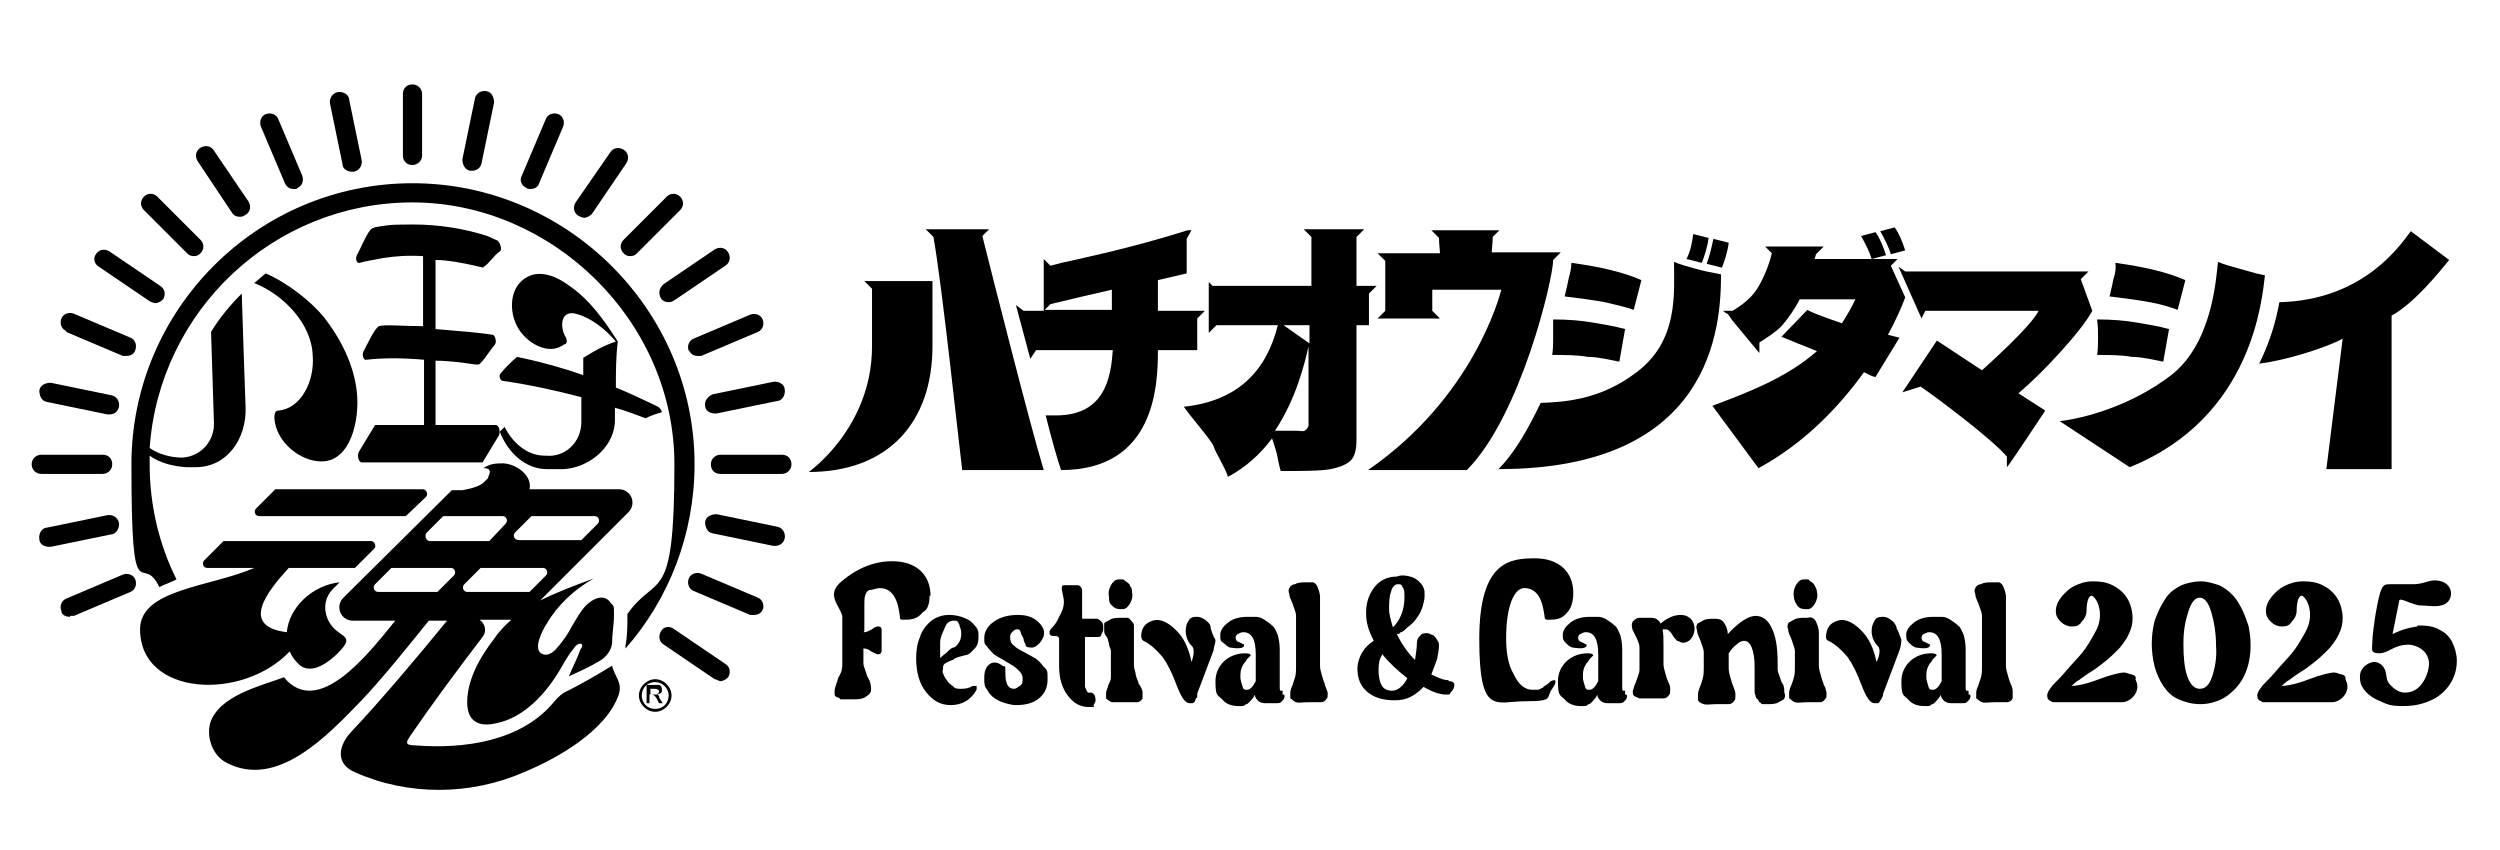 <?xml version="1.0" encoding="UTF-8"?>
<svg id="_レイヤー_1" xmlns="http://www.w3.org/2000/svg" version="1.1" viewBox="0 0 260.6 88.6">
  <!-- Generator: Adobe Illustrator 29.1.0, SVG Export Plug-In . SVG Version: 2.1.0 Build 142)  -->
  <g>
    <path d="M99.4,68.7c.4-.2.8-.3,1.2-.4.4,0,.7-.4,1-.7.3-.3.4-.7.4-1.2s0-.8-.4-1.2c-.3-.4-.6-.6-1.1-.8-.5-.2-1-.3-1.6-.3s-1.3.2-1.8.6-1,1-1.2,1.7c-.3.7-.4,1.4-.4,2.2,0,1.4.3,2.6,1,3.5s1.5,1.4,2.6,1.4,2.1-.5,2.7-1.6v-.4h-.4c-.3.2-.7.3-1.2.3s-.6,0-.9-.3c-.3-.2-.5-.4-.6-.6-.2-.2-.3-.5-.4-.7s0-.4,0-.5c0-.3,0-.4.3-.6,0,0,.4-.2.9-.4h-.1ZM98,68.7v-1.7c0-.6.3-1.1.5-1.6s.5-.7.9-.7.4,0,.6.4c0,.2.2.5.2.8s0,.7-.2,1-.3.5-.6.6c-.2,0-.5.3-.7.5-.4.3-.6.5-.8.7h0Z"/>
    <path d="M126.2,65.4c0-.3-.3-.6-.6-.8-.3-.2-.5-.3-.8-.3s-.7,0-.9.4c-.2.3-.3.6-.3,1.1s.2,1.1.6,1.5c.4.3.2,1.2,0,1.7-.4-2.1-1.3-3-1.6-3.3-1-1-1.9-1.3-2.7-.9-.5.2-.8.6-.9,1.1s0,.8.2.9c.8.4,1.4,1,2,1.7.5.7,1,1.7,1.4,2.8.5,1.3.9,2,1.4,2s.2,0,.3,0c0,0,.2,0,.3-.3,0,0,0-.2.2-.3v-.4l1.7-4.5c0-.3.2-.7.2-1.1-.3-.5-.4-.9-.5-1.2h0Z"/>
    <path d="M197.7,65.4c-.1-.3-.3-.6-.6-.8-.3-.2-.5-.3-.8-.3s-.7,0-.9.4-.3.6-.3,1.1.2,1.1.6,1.5c.4.3.2,1.2-.1,1.7-.4-2.1-1.3-3-1.6-3.3-1-1-1.9-1.3-2.7-.9-.5.2-.8.6-.9,1.1-.1.5-.1.8.2.9.8.4,1.4,1,2,1.7.5.7,1,1.7,1.4,2.8.5,1.3.9,2,1.4,2s.2,0,.3,0,.2,0,.3-.3c.1,0,.1-.2.2-.3,0,0,.1-.2.1-.4l1.7-4.5c.1-.3.2-.7.2-1.1-.2-.5-.3-.9-.5-1.2h0Z"/>
    <path d="M114.4,64.5h-1.6v-2.9c0-.3-.2-.6-.5-.6h-1.4c-.5,0,0,1.1,0,1.7s-.2,1.1-.5,1.6c-.2.5-.5.9-.8,1.2-.2.2-.2.3-.2.5s.2.3.4.3c.4,0,.6,0,.6.4v2.7c0,1.3.3,2.3.9,3.1.6.8,1.3,1.2,2.2,1.2s.4,0,.5-.2.2-.3.2-.5c0-.5-.2-.8-.5-.8h-.3s-.2-.3-.3-.6v-5.2h1.3c.2,0,.3,0,.4-.2,0-.2.2-.3.2-.6v-.3c0-.4-.2-.5-.3-.6l-.3-.2Z"/>
    <path d="M118.7,71.3c0-.2-.2-.5-.3-.9,0-.3-.2-.7-.2-1v-4.1c0-.2,0-.3-.2-.5s-.2-.3-.4-.4h-.6c-.6,0-1,0-1.3.2s-.5.2-.6.4v.6c0,.2,0,.5.2.7s.2.5.3.8c0,.3.2.5.2.8v2.7c0,.4-.2.6-.3.9,0,.2-.2.5-.2.7v.6s.3.3.6.4h2.6c.3,0,.5-.2.6-.4v-.6c0-.3-.2-.6-.3-.8h0Z"/>
    <path d="M116,63.2c.3.3.6.3,1,.3s.6-.3.8-.6c.2-.4.3-.7.2-1.2,0-.2,0-.4-.2-.6,0-.2-.2-.3-.3-.4,0,0-.3-.2-.4-.3h-.5c-.4,0-.6.3-.8.6-.2.4-.3.8-.2,1.2,0,.4,0,.7.4,1Z"/>
    <path d="M138.1,71.3c-.1-.2-.2-.5-.3-.9-.1-.3-.2-.7-.2-1v-7.2c0-.3-.1-.5-.1-.6-.1-.2-.1-.3-.2-.5-.1-.2-.2-.3-.4-.4h-.6c-.6,0-1,0-1.3.2-.3,0-.5.2-.6.4s-.1.4,0,.6c0,.2.1.5.2.7.1.2.2.5.3.8s.2.5.2.8v5.4c0,.3,0,.6-.1,1-.1.3-.2.6-.3.9-.1.2-.2.5-.2.7v.6c.1,0,.3.3.6.4s.7,0,1.3,0h1.3c.3,0,.5-.2.6-.4.1,0,.1-.3.1-.6-.1-.3-.2-.6-.3-.8h0Z"/>
    <path d="M161.5,71.2s-.1,0-.3.2c-.1,0-.3.2-.4.3-.1,0-.3.2-.5.2h-.6c-.7,0-1.4-.5-1.9-1.6-.6-1-.8-2.3-.8-3.8,0-3.2.8-5.2,1.9-5.2h0c1.9,0,2,2.5,2.1,2.9,0,.3.1.4.3.4.8,0,1.5,0,2.1-.8.4-.4.6-1.2.6-2,0-2.1-1.4-3.6-4-3.6s-5.8.3-5.8,8.4,1.7,6.5,4.8,6.5,2.1-.4,2.8-1.3c.3-.4.4-.7.3-.9-.1,0-.3,0-.6.2h0Z"/>
    <path d="M169.4,72h-.2c-.1,0-.1-.2-.1-.3v-4c0-.6-.1-1.1-.2-1.5-.2-.4-.3-.8-.6-1-.2-.2-.5-.4-.8-.6s-.6-.3-.9-.3h-.9c-.8,0-1.5.2-2,.6s-.8.8-.8,1.3.1.6.3.8c.2.2.4.4.7.5.2,0,1.5.3,1.5-.3l-.6-.3c-.2,0-.3-.3-.3-.4,0-.2.1-.3.2-.4.1,0,.3-.2.6-.2.9,0,1.3.8,1.3,2.3v2.8c-.3.6-.6.9-.9.9s-.4,0-.5-.4-.2-.6-.2-.9,0-.6.1-.9.2-.4.3-.6c.1,0,.2-.3.3-.4s.2-.2.3-.3c.1,0,.2-.3-.5-.3-1.8,0-3.1,1.3-3.1,2.9s.2,1.4.7,1.9c.4.5,1,.7,1.7.7s.5,0,.8-.2c.2,0,.4-.3.5-.4s.3-.3.4-.6c0,.3.2.5.4.7.3.2.5.2.8.2h1.1c.2,0,.4,0,.6-.3.1,0,.2-.3.2-.4s0-.2-.1-.2h-.1v-.4Z"/>
    <path d="M205.2,72h-.2c-.1,0-.1-.2-.1-.3v-4c0-.6-.1-1.1-.2-1.5-.2-.4-.3-.8-.6-1-.2-.2-.5-.4-.8-.6s-.6-.3-.9-.3h-.9c-.8,0-1.5.2-2,.6s-.8.8-.8,1.3.1.6.3.8c.2.2.4.4.7.5.2,0,1.5.3,1.5-.3l-.6-.3c-.2,0-.3-.3-.3-.4,0-.2.1-.3.2-.4.1,0,.3-.2.6-.2.9,0,1.3.8,1.3,2.3v2.8c-.3.6-.6.9-.9.9s-.4,0-.5-.4-.2-.6-.2-.9,0-.6.1-.9.2-.4.3-.6c.1,0,.2-.3.3-.4s.2-.2.3-.3c.1,0,.2-.3-.5-.3-1.8,0-3.1,1.3-3.1,2.9s.2,1.4.7,1.9c.4.5,1,.7,1.7.7s.5,0,.8-.2c.2,0,.4-.3.5-.4s.3-.3.4-.6c0,.3.2.5.4.7.3.2.5.2.8.2h1.1c.2,0,.4,0,.6-.3.1,0,.2-.3.2-.4s0-.2-.1-.2h-.1v-.4Z"/>
    <path d="M133.7,72h-.2c-.1,0-.1-.2-.1-.3v-4c0-.6-.1-1.1-.2-1.5-.2-.4-.3-.8-.6-1-.2-.2-.5-.4-.8-.6s-.6-.3-.9-.3h-.9c-.8,0-1.5.2-2,.6s-.8.8-.8,1.3,0,.6.3.8.4.4.7.5c.2,0,1.5.3,1.5-.3l-.6-.3c-.2,0-.3-.3-.3-.4,0-.2.1-.3.2-.4.1,0,.3-.2.6-.2.9,0,1.3.8,1.3,2.3v2.8c-.3.6-.6.9-.9.9s-.4,0-.5-.4-.2-.6-.2-.9,0-.6.1-.9.2-.4.3-.6c.1,0,.2-.3.3-.4s.2-.2.3-.3c.1,0,.2-.3-.5-.3-1.8,0-3.1,1.3-3.1,2.9s.2,1.4.7,1.9c.4.5,1,.7,1.7.7s.5,0,.8-.2c.2,0,.4-.3.5-.4s.3-.3.4-.6c0,.3.2.5.4.7.3.2.5.2.8.2h1.1c.2,0,.4,0,.6-.3.1,0,.2-.3.2-.4s0-.2-.1-.2h-.1v-.4Z"/>
    <path d="M175.2,64.1c-.7,0-1.4.3-2.1.9-.2-.4-.5-.6-1-.6h-1.2c-.3,0-.5.2-.6.3-.1,0-.2.3-.2.4,0,.2,0,.3.1.6.1.2.2.4.3.6s.2.4.3.7c.1.2.1.5.1.6v2.2c0,.3-.1.5-.2.8-.1.3-.2.6-.3.8-.1.2-.1.4-.2.6,0,.2,0,.4.1.5s.3.2.6.3h2.5c.3,0,.5-.2.6-.4.1,0,.1-.3.1-.6s-.1-.5-.2-.7c-.1-.2-.2-.5-.3-.9-.1-.3-.2-.7-.2-1v-1.8c0-.8,0-1.4-.1-1.8h.3c.1,0,.3,0,.4.2.1,0,.3.3.4.5.1.2.3.3.4.5.2,0,.4.2.6.2.5,0,.9-.3,1.1-.8.2-.5.2-1-.1-1.5-.2-.3-.6-.6-1.2-.6h0Z"/>
    <path d="M185.8,71.3c-.1-.2-.2-.5-.3-.8s-.2-.5-.2-.7v-.8c0-1.5-.2-2.7-.6-3.5-.4-.9-1-1.3-1.7-1.3s-1.7.6-2.9,1.9c0-.5-.2-.9-.4-1.2-.2-.3-.5-.4-.9-.4-.6,0-1,0-1.3.2s-.5.2-.6.4c-.1.2-.1.3,0,.6,0,.2.1.5.2.7.1.2.2.5.3.8s.2.5.2.8v1.7c0,.3,0,.6-.1,1s-.2.7-.3.9c-.1.3-.2.5-.2.8v.6c.1.2.3.3.6.4s.7,0,1.3,0h1.3c.3,0,.5-.2.6-.4.1,0,.1-.3.1-.6s-.1-.5-.2-.8c-.1-.2-.2-.5-.3-.9-.1-.3-.2-.7-.2-1v-1.6c.2-.3.5-.7.8-.9.3-.3.6-.4.8-.4.3,0,.6.2.8.7s.3,1.2.3,2v2.6s0,.3.1.4c0,.2.1.3.2.4.1,0,.1.2.2.3.1,0,.2.2.3.2h.4c.6,0,1,0,1.3-.2s.5-.2.6-.4c.1-.2.1-.4,0-.6,0-.6-.1-.8-.2-1h0Z"/>
    <path d="M187.4,63.2c.3.3.6.3,1,.3s.6-.3.8-.6c.2-.4.3-.7.2-1.2,0-.2-.1-.4-.2-.6-.1-.2-.2-.3-.3-.4-.1,0-.3-.2-.4-.3h-.5c-.4,0-.6.3-.8.6-.2.4-.3.8-.2,1.2,0,.4.2.7.4,1Z"/>
    <path d="M190.1,71.3c-.1-.2-.2-.5-.3-.9-.1-.3-.2-.7-.2-1v-3.5c0-.3-.1-.5-.1-.6-.1-.2-.1-.3-.2-.5-.1-.2-.2-.3-.4-.4s-.3,0-.6,0c-.6,0-1,0-1.3.2s-.5.2-.6.4c-.1.2-.1.4,0,.6,0,.2.1.5.2.7.1.2.2.5.3.8s.2.5.2.8v1.7c0,.3,0,.6-.1,1s-.2.6-.3.9c-.1.2-.2.5-.2.7v.6c.1,0,.3.3.6.4s.7,0,1.3,0h1.3c.3,0,.5-.2.6-.4.1,0,.1-.3.1-.6-.1-.3-.1-.6-.3-.8h0Z"/>
    <path d="M209.8,72c0-.2-.1-.5-.2-.7-.1-.2-.2-.5-.3-.9-.1-.3-.2-.7-.2-1v-7.2c0-.3-.1-.5-.1-.6-.1-.2-.1-.3-.2-.5-.1-.2-.2-.3-.4-.4h-.6c-.6,0-1,0-1.3.2-.3,0-.5.2-.6.4s-.1.4,0,.6c0,.2.1.5.2.7.1.2.2.5.3.8s.2.5.2.8v5.4c0,.3,0,.6-.1,1-.1.3-.2.6-.3.9-.1.2-.2.5-.2.7v.6c.1,0,.3.3.6.4s.7,0,1.3,0h1.3c.3,0,.5-.2.6-.4v-.7h0Z"/>
    <path d="M151,70.9c-.5,0-1-.2-1.8-.6.2-.5.4-1,.6-1.6.1-.5.2-1,.2-1.4s-.1-.4-.2-.6c-.1-.2-.3-.4-.4-.5-.2,0-.4-.2-.6-.2-.3,0-.6,0-.8.3-.2.2-.3.4-.3.7,0,.5-.1,1.1-.2,1.8-.8-.8-1.4-1.7-1.9-2.7.1,0,.3,0,.4-.2.2,0,.4-.2.6-.4.2-.2.4-.3.7-.6.2-.2.4-.5.6-.8.2-.3.3-.6.4-.9.1-.4.2-.7.2-1.1s0-.6-.1-.8c-.1-.3-.3-.5-.5-.7s-.5-.4-.9-.5-.9-.2-1.4,0c-1.1,0-1.9.5-2.4,1.2s-.8,1.5-.8,2.6.3,1.9.8,2.9c-.5.3-.9.7-1.2,1.2s-.5,1.1-.5,1.7c0,1,.3,1.8,1,2.4s1.6.9,2.9.9,2.1-.5,3-1.4c1,.6,1.8.8,2.3.8s.4,0,.5-.2c.3-.3.4-.5.4-.9-.1-.2-.2-.3-.6-.3h0ZM145,61.7c.1-.5.4-.8.7-.8s.4,0,.5.3c.2.2.2.6.2,1.1,0,1.2-.4,2.3-1.2,3.1-.2-.7-.4-1.3-.4-1.9s0-1.3.2-1.8ZM145.1,72c-.5,0-.9-.2-1.1-.6-.2-.4-.3-.9-.3-1.6s.1-1.1.4-1.6c.7.9,1.6,1.7,2.6,2.5-.4.8-1,1.3-1.6,1.3h0Z"/>
    <path d="M107.7,68.5c-.4-.2-.7-.4-1.1-.6s-.7-.4-.9-.6c-.3-.2-.4-.5-.4-.8s0-.4.2-.6.3-.3.5-.3.3,0,.4.3c0,.2.2.4.3.7,0,.3.2.5.2.6,0,.3.4.3.7.3s.8-.4,1-.8c.4-.6.3-1.2-.3-1.8s-1.3-.8-2.2-.8-1.8.2-2.5.7-1,1.1-1,1.7,0,.6.3.9c.2.3.4.5.7.8.3.2.6.4,1,.6.3.2.7.4,1,.6s.5.4.7.6.3.5.3.7c0,.4,0,.6-.3.8s-.4.3-.6.3c-.6,0-.9-.5-.9-1.6s0-.6-.3-.8c-.4-.3-.7-.4-1.1-.3-.5.2-.8.7-.8,1.5s0,.9.3,1.3c.2.4.5.7.8.9.3.2.7.4,1.1.5s.7.2,1.1.2c1,0,1.8-.2,2.4-.7s.9-1.1.9-2,0-.9-.4-1.3c-.4-.5-.7-.8-1.1-1h0Z"/>
    <path d="M97,62.1c0-2.1-1.4-3.6-4-3.6s-4.5,1.4-5.5,2.3c-1.3,1.3,0,2.3.3,3.4v5.1c0,.2,0,.7-.4,1.3-.2.7-.4,1.1-.4,1.4v.4c0,0,0,.2.3.3,0,0,.2,0,.3.2h1.2c.6,0,1.1,0,1.5-.3.3-.2.5-.4.5-.7s0-.8-.4-1.4c-.2-.7-.4-1.1-.4-1.3v-1.6h0c.2,0,.4,0,.8.3.4.2.6.3.7.3.2,0,.3,0,.4-.3v-2.3c0-.2-.2-.3-.3-.3s-.4,0-.7.3c-.4.2-.6.3-.8.3s0,0,0-.2v-2.6c0-.7,0-1.3.5-1.6.4,0,.8-.2,1.1-.2,1.9,0,2,2.5,2.1,2.9,0,.3,0,.4.3.4.8,0,1.5,0,2.1-.8.5-.2.7-.9.7-1.7h0Z"/>
  </g>
  <g>
    <path d="M197.5,23.7l-1.5.4c.5.9.9,1.7,1.1,2.4l1.5-.4c-.3-.9-.6-1.7-1.1-2.4Z"/>
    <g>
      <path d="M195.5,24.2l-1.5.4c.5.9.9,1.7,1.1,2.4l1.5-.4c-.3-.9-.6-1.7-1.1-2.4Z"/>
      <path d="M220.3,29.1c-.1.6-.3,1.3-.4,1.8,1.7.2,3.1.4,4.2.6,1.1.2,2.1.5,2.9.8l.8-3.1c-1.8-.8-4.3-1.4-7.3-1.8.1.5,0,1.1-.2,1.7Z"/>
      <path d="M222.2,37.2c1.1,0,2.2.3,3.3.5l.6-3.4c-1.1-.3-2.3-.5-3.5-.7s-2.5-.3-4-.3c.1.7.1,1.3.1,1.9s0,1.2-.1,1.8c1.3,0,2.5,0,3.6.2h0Z"/>
      <path d="M170.3,32.3l.8-3.1c-1.8-.8-4.3-1.4-7.3-1.8,0,.5-.1,1-.3,1.7-.1.6-.3,1.3-.4,1.8,1.7.2,3.1.4,4.2.6,1.2.3,2.2.5,3,.8Z"/>
      <path d="M161.9,35.2c0,.6,0,1.2-.1,1.8,1.3,0,2.6,0,3.7.2,1.1,0,2.2.3,3.3.5l.6-3.4c-1.1-.3-2.3-.5-3.5-.7s-2.5-.3-4-.3v1.9Z"/>
      <path d="M251.3,24.1c-1.1,1.5-5,7.2-13.7,7.4-.3,1.7-.9,4-2.1,6.4,2.7-.3,7.1-1.7,8.7-2.6l-1.7,13.6h6.8v-16c2.4-1.3,5.1-4.7,6-5.8,0,0-4-3-4-3Z"/>
      <path d="M189.1,27.2l.2-.7.8-.8h-6.1l.7.7c-.3,1.3-1,2.9-1.6,3.8s-1.5,1.6-2.5,2.2h-1l.4.3h.1l.4.6,1.9,2.3.5.6h0l.5.6v-1.1c.8-.5,1.7-1.1,2.3-1.7.7-.8,1.4-1.8,1.9-2.8h5.8c-.4.9-.9,1.7-1.4,2.5-2-.7-3.1-1.1-3.6-1.4l-2.7,2.8c1,.4,2.4,1,3.7,1.5-3.2,2.8-7.2,4.3-10.9,5.7l4.8,6.5c4.8-2.6,8.4-6.4,11-10,.6.3,1,.5,1.2.5l2.5-4.1-1.2-.3c.8-1.5,1.4-2.8,1.8-3.9l-1.5-3.3.7-.7h-8.7v.2h0Z"/>
      <path d="M218.1,32.4l-1.2-3.3.8-.8h-19.1l-.7-.5,2.4,5.4.4-.8h11.8c-.7,1.5-4.8,5.2-5.9,6.2l-4.7-3.1-3.6,5.4,1.9-.6c1.5,1,7.5,5.5,9,7.3v1.1c.1,0,4-5.9,4-5.9l-2.8-1.8c2.4-2,6.6-6.5,7.7-8.6h0Z"/>
      <path d="M175.8,27l1.6.4c.3-.8.6-1.7.7-2.6l-1.6-.4c-.1.9-.3,1.8-.7,2.6Z"/>
      <path d="M180.2,25.3l-1.6-.4c-.2,1-.4,1.8-.7,2.6l1.6.4c.3-.8.6-1.7.7-2.6Z"/>
      <path d="M128,49.7c1.9-1,3.4-2.4,4.6-4,.2.6.4,1.2.5,1.6.1.5.2,1.1.4,1.8,2.1,0,4.2,0,5.2-.2s1.7-.5,2.1-.9c.4-.4.6-1.1.6-2.1v-12h1.3v-3.3l.8-.8h-2.1v-5.1l.8-.8h-6.3l.8.8v5.1h-10.3l-.4-.4v5.3l.8-.8h6.4c-1.2,4.8-4.2,7.9-9.8,8.5.6.9,2.8,3.4,3.1,4.1.2.7,1.2,2.2,1.5,3.2ZM136.4,44.4c-.1.2-.2.4-.4.5s-.5,0-.9,0h-2.2c2.2-3.3,3.1-7,3.5-8.8v8.3h0ZM136.5,33.9v1.9l-2.7-1.9h2.7Z"/>
      <path d="M161.9,27.1l.8-.8h-7.2c0-.3.1-1,.1-1.6l.7-.7h-7.1l.8.8c0,.6.1,1.3.1,1.6h-6.5l.8.8v5.2l-.8.8h6.5l-.8-.8v-2.2h7.2c-.2.7-2.9,11.2-13.9,18.8h10.3c5.6-5.6,9-19.9,9-21.9h0Z"/>
      <path d="M176.7,28c-.7-.2-1.5-.4-2.2-.7,0,3.2.5,8.2-3.9,11.5-3.8,2.9-7.5,3.1-10,3.2-1.3,2.7-2.7,5.2-4.4,6.9,22.3,0,23.2-14.8,23.2-20.3-1.1-.2-2-.4-2.7-.6h0Z"/>
      <path d="M102.4,24.6l.7-.7h-6.6l.8.8c.9,4.9,2.7,22,3,24.3h8.5c-1.4-4.6-5.3-20-6.4-24.4Z"/>
      <path d="M97.2,36.1v-6.8h-7.1l.8.8v6c0,8.5-6.6,13.1-6.6,13.1,8.3,0,12.9-5.2,12.9-13.1Z"/>
      <path d="M110.2,43.3h-1.2c.6,2.4,1.2,4.5,1.6,5.7,9.9,0,10.1-9,10.1-12.5h4.1v-3.3l.8-.8h-4.9v-3.2l3-.7v-3.6l.5-.9h-.4c-3.8,1.2-7.7,2.2-11.8,3.1-1,.2-1.8.4-2.5.6l-.7-.7v5.4h-2.1l-.8-.6,1.5,5.6.6-.9h8c-.2,2.8-.8,6.8-5.9,6.8h.1ZM108.9,32.3l.6-.6c1.6-.4,5.5-1.3,6.4-1.5v2.1h-7Z"/>
      <path d="M222,48.7c12.9-5.2,13.8-17.7,14.1-20-1.1-.2-1.9-.5-2.7-.7-.7-.2-1.5-.4-2.2-.7-.2,1.8-.6,8.6-5,11.9-4.1,3.1-8.9,4.4-11.5,4.7l7.3,4.8h0Z"/>
    </g>
  </g>
  <g>
    <path d="M222.2,70.3c-.2,0-.5-.2-.8-.2s-1.3.2-2.6.7-2.3.7-2.9.7c.1,0,.4-.4.8-.6.4-.3.8-.6,1.3-.9s1-.7,1.5-1.1,1-.9,1.4-1.3c.4-.5.8-1,1-1.5.3-.6.4-1.1.4-1.7s-.2-1.5-.6-2.1c-.4-.6-.9-1-1.5-1.3s-1.2-.4-2-.4-1.4.2-2,.5c-.4.2-.9.6-1.3,1.1-.4.5-.6,1-.6,1.5s.2.8.5,1.1.7.5,1.1.5.8,0,1.1-.5c.3-.3.5-.7.5-1.1,0-.6.1-1.1.2-1.3.2-.4.4-.4.7,0s.5,1,.5,1.7-.2,1.3-.6,2c-.4.7-.8,1.4-1.3,2s-1.1,1.2-1.6,1.8c-.5.6-1,1.1-1.4,1.5-.4.5-.6.8-.6,1.1s.1.4.2.5c.1,0,.3.2.4.2h7.2c.4,0,.8-.2,1.1-.5s.5-.7.5-1.1-.1-.5-.2-.8c.1-.2,0-.4-.4-.5h0Z"/>
    <path d="M233.7,63.5c-.3-.6-.6-1.1-1-1.5s-.9-.8-1.4-1c-.6-.2-1.2-.4-1.9-.4s-1.6.2-2.2.5c-.7.4-1.2.8-1.6,1.5-.4.6-.7,1.3-1,2.1-.2.8-.3,1.6-.3,2.4s.1,1.6.3,2.4c.2.7.5,1.4.9,2s.9,1.1,1.6,1.4c.7.3,1.4.5,2.3.5s2-.3,2.8-.9,1.4-1.3,1.8-2.2c.4-.9.6-1.9.6-3s-.1-1.3-.2-2c-.2-.6-.4-1.2-.7-1.8h0ZM230.6,70.5c-.3.9-.7,1.3-1.3,1.3s-1-.5-1.3-1.3c-.3-.9-.4-2-.4-3.4s.2-2.4.5-3.3c.3-1,.7-1.5,1.2-1.5s.9.5,1.2,1.5c.3,1,.5,2.2.5,3.5.1,1.2-.1,2.3-.4,3.2Z"/>
    <path d="M244.1,70.3c-.2,0-.5-.2-.8-.2s-1.3.2-2.6.7-2.3.7-2.9.7c.1,0,.4-.4.8-.6.4-.3.8-.6,1.3-.9s1-.7,1.5-1.1,1-.9,1.4-1.3c.4-.5.8-1,1-1.5.3-.6.4-1.1.4-1.7s-.2-1.5-.6-2.1c-.4-.6-.9-1-1.5-1.3s-1.2-.4-2-.4-1.4.2-2,.5c-.4.2-.9.6-1.3,1.1-.4.5-.6,1-.6,1.5s.2.8.5,1.1.7.5,1.1.5.8,0,1.1-.5c.3-.3.5-.7.5-1.1,0-.6.1-1.1.2-1.3.2-.4.4-.4.7,0s.5,1,.5,1.7-.2,1.3-.6,2c-.4.7-.8,1.4-1.3,2s-1.1,1.2-1.6,1.8c-.5.6-1,1.1-1.4,1.5-.4.5-.6.8-.6,1.1s.1.4.2.5c.1,0,.3.2.4.2h7.2c.4,0,.8-.2,1.1-.5s.5-.7.5-1.1-.1-.5-.2-.8c0-.2,0-.4-.4-.5h0Z"/>
    <path d="M252,65.2c.7,0,1.6,0,2.4.5.4.2.9.6,1.2,1.2s.5,1.3.5,2c0,2-1.3,3.5-2.7,4.1-.9.4-1.7.6-3,.6s-1.6-.2-2.5-.6c-.7-.3-1.5-.9-1.8-1.7-.1-.3-.2-1.1.1-1.5.3-.5.9-.8,1.3-.8s.9.3,1.1.8c.2.4.1,1,.4,1.4.4.5,1,1,1.7,1,1,0,1.6-.6,2-1.3.4-.7.5-1.4.5-1.7,0-1.1-.9-1.9-2.1-2-1.6,0-2.1.9-3.1.9s-.7-.5-.7-1.3.4-3.6.8-5c.3-.9.5-.9,1.1-.9h2.4c.9,0,1.5-.4,2.2-.4s1.6.3,1.7,1.3c0,.8-.5,1.2-1,1.3-.6.2-1.7,0-2.4,0-1.2-.3-1.9-.8-2-.5-.1.4-.6,3.1-.7,3.5,1-.5,1.8-.7,2.6-.8h0Z"/>
  </g>
  <g>
    <path d="M43,19.1c-16.2,0-29.3,13.2-29.3,29.3s1.1,8.9,2.9,12.8c.6-.3,1.2-.5,1.8-.8-1.8-3.6-2.8-7.7-2.8-12v-.9c1.1.8,2.5,1.1,3.8,1.2h1c3.3,0,5.3-3,5.2-6.2-.1-3-.3-8.4-.4-11.9-1.2,1.2-2.3,2.5-3.2,4l.3,9.4c.1,2-1.4,3.6-3.3,3.7-1.1,0-2.4-.3-3.4-1,1-14.3,12.9-25.6,27.4-25.6s27.3,12.3,27.3,27.3-1.8,11.2-4.9,15.6v.2c0,1,0,2.1-.2,3.1v.3c4.5-5.1,7.2-11.9,7.2-19.2,0-16.1-13.3-29.3-29.4-29.3Z"/>
    <path d="M44.4,51.8c.3-.3,0-.8-.3-.8h-15.4l-2,2c-.3.3-.1.8.3.8h15.3l2.1-2Z"/>
    <path d="M64.5,72.4c.4-1.3-.4-1.8-.7-3-1.5.9-3,1.8-4.6,2.6-.5.2-1,.6-1.4,1.1-3.4,4.2-9.5,5-14.5,4.6-1.2,0-.9-.4-.6-.9,2.4-3.5,5-7,7.6-10.4.4-.5.3-1.1,0-1.5,0,0-.2-.2-.3-.3h3.3c-.8.7-1.4,1.4-1.8,2-1.4,1.8-2.8,4.2-2.8,6.6s1.7,2.5,3,2.2c3-.6,5.3-3.2,6.8-5.8.4-.7.8-1.4,1.3-2,.2-.3.4-.5.7-.5s.2.4,0,.6c-.3.9-.8,1.8-1.2,2.8,1.1-.5,2.2-1,3.2-1.6.7-.4,1.2-1.1,1.3-1.8,0-1,.2-2,.2-3s0-.9-.3-1.2c-.7-1.1-1.9-.5-2.6.2-.6.6-1,1.4-1.5,2.2-.4.8-.9,1.5-1.5,2.2-.4.5-1,.9-1.5.7-1.2-.4,0-2.6.4-3.2,1.1-1.9,2.9-3.6,4.9-4.7-1.9.7-3.8,1.4-5.6,2.3l9.2-9.2c.9-.9.3-2.4-1-2.4h-9.3c.3-1.4-1.3-2.6-2.7-2.7-.7,0-1.4,0-2.1.5.7,0,.8.3.5.9,0,0,0,.2-.2.3-.4.5-.9.8-2.5,1.1h-1.1l-11.3,11.2c-.9.9-.3,2.4,1,2.4h4.4c-2.6,3.2-8,10.3-11.6,5.9-2.4.9-6.8,1.9-7.7,4.8-.4,1.5.3,3.4,1.7,4.1,5.3,2.8,10.6-2.9,14-6.4,2.2-2.3,5-5.8,7.1-8.4h1.9c-3.1,3.8-6.8,8.2-10,11.6-1.3,1.4-1.7,3.3.4,4.2,5.6,2.5,12.1,2.4,17.6,0,3.4-1.4,8.6-4.3,9.9-8.1h0ZM56.9,60l-1.7,1.7h-6.5c-.4,0-.6-.5-.3-.8l1.7-1.7h6.5c.4,0,.6.5.3.8ZM53.7,55.5l1.7-1.7h6.6c.4,0,.6.5.3.8l-1.7,1.7h-6.5c-.5,0-.7-.5-.4-.8ZM44.5,55.5l1.7-1.7h6.2c.4,0,.6.5.3.8l-1.7,1.8h-6.2c-.4,0-.6-.6-.3-.9ZM45.6,61.7h-6.2c-.4,0-.6-.5-.3-.8l1.7-1.7h6.2c.4,0,.6.5.3.8l-1.7,1.7Z"/>
    <path d="M37,59.2l2-2c.3-.3,0-.8-.3-.8h-15.4l-2,2c-.3.3-.1.8.3.8h4.9c-4.6,2-11.9,2.2-11.9,6.4,0,7,10.7,7.5,15.6,2.3.2.5.5.9.9,1.3,1.4,1.4,3.5-.5,4.1-1.1,2.2-2.2-.2-1.4-1.1-3.7-.4-1.1-.2-2.2.6-3l.7-.7c-2.9.3-5.3,2.7-5.5,5.2-4.9-.6-2.1-4.2.2-6.7,0,0,6.9,0,6.9,0Z"/>
    <path d="M29,42.8c-.3,0-.4.3-.4.8.2,2.6,2.8,4.5,4.9,4.5,3.1,0,4-4.4,3.7-7.2-.3-2.9-1.7-5.6-3.4-7.8-1.4-1.7-3.8-3.6-6.1-4.6-.4.3-.8.7-1.2,1,3,1.2,6,4.2,6.1,7.6.2,2.6-1.2,5.5-3.6,5.7Z"/>
    <path d="M56.8,47.5c-1.9,0-3.4-1.4-4.2-3l-.5.5c.8,2.1,2.6,3.9,4.9,3.9h1.1c2.8.2,5.9-2,6-5v-1.4c1.1.3,2.1.7,3.2,1.1.6-.3.9-.4,1.6-.6.2,0,0-.4-.3-.6-1.5-.7-2.9-1.4-4.4-2,0-1.6,0-3.2.2-4.8h0c-1.4-2.2-2.9-4.3-4.9-5.7-1.3-1-3.3-2-4.9-.8-1.5,1.1-1.5,3.4-.7,4.9.8,1.6,3.2,3.2,4.9,1.9.2,0,.4-.2.2-.7-.6-.9-.7-2.9,1-2.5,1.6.4,3.1,1.6,4.2,2.9-1.2.4-2.3,1-3.4,1.7v1.8c-2.3-.8-4.5-1.4-6.9-1.9-.6.5-1.2,1.1-1.7,1.7-.3.3,0,.8.2.8,2.8.4,5.5,1,8.2,1.7v2.6c0,2.1-1.7,3.7-3.7,3.5h0Z"/>
    <path d="M50.4,27.8c.4-.1,1.1-1.2,1.7-1.6.3-.2,0-.9-.2-1.1-.4-.2-.7-.3-1.1-.5-2.5-.8-5.1-1.2-7.8-1.2s-2.7.1-4,.3c0,0,0,.1-.2.1-.5.3-1.1,1.9-1.6,2.8-.2.4,0,.9.3.8.6-.2,1.5-.3,2.4-.5,1.3-.2,2.6-.3,4.2-.2v7.3c-2.1,0-4-.2-4.6,0-.5.3-1.1,1.7-1.6,2.6-.2.4,0,1,.3.9,1.7-.2,3.7-.2,6,0v6.8h-5.1l-1.7,2.8c-.2.4,0,1.1.3,1.1h12.6l1.7-2.8c.2-.4,0-1.1-.3-1.1h-6.3v-6.7c1.4,0,2.8.2,4.2.4h.3c.4-.2,1.1-1.4,1.7-2.1.2-.3,0-.9-.2-1-1.2-.2-3.6-.4-6-.6v-7.2c1.2,0,2.9.3,5,.8h0Z"/>
    <path d="M43,17.2c.5,0,1-.4,1-1v-6.4c0-.5-.4-1-1-1s-1,.4-1,1v6.4c0,.6.4,1,1,1Z"/>
    <path d="M35.7,17.1c0,.5.5.8,1,.8h.2c.5-.1.9-.6.8-1.2l-1.3-6.3c0-.5-.6-.9-1.2-.8-.5.1-.9.6-.8,1.2,0,0,1.3,6.3,1.3,6.3Z"/>
    <path d="M29.7,19.1c.2.4.5.6.9.6s.3,0,.4-.1c.5-.2.7-.8.5-1.3l-2.5-5.9c-.2-.5-.8-.7-1.3-.5s-.7.8-.5,1.3c0,0,2.5,5.9,2.5,5.9Z"/>
    <path d="M24.2,22.2c.2.3.5.4.8.4s.4-.1.6-.2c.5-.3.6-.9.3-1.4l-3.6-5.3c-.3-.5-.9-.6-1.4-.3s-.6.9-.3,1.4c0,0,3.6,5.4,3.6,5.4Z"/>
    <path d="M19.5,26.4c.2.2.4.3.7.3s.5-.1.7-.3c.4-.4.4-1,0-1.4l-4.5-4.5c-.4-.4-1-.4-1.4,0s-.4,1,0,1.4c0,0,4.5,4.5,4.5,4.5Z"/>
    <path d="M10.3,27.8l5.3,3.6c.2.1.4.2.6.2.3,0,.6-.2.8-.4.3-.5.2-1.1-.3-1.4l-5.3-3.6c-.5-.3-1.1-.2-1.4.3-.3.4-.2,1,.3,1.3Z"/>
    <path d="M68.9,65.8c-.3.5-.2,1.1.3,1.4l5.3,3.6c.2,0,.4.2.6.2.3,0,.6-.2.8-.4.3-.5.2-1.1-.3-1.4l-5.3-3.6c-.5-.4-1.1-.3-1.4.2Z"/>
    <path d="M6.9,34.6l5.9,2.5h.4c.4,0,.8-.2.9-.6.2-.5,0-1.1-.5-1.3l-5.9-2.5c-.5-.2-1.1,0-1.3.5s0,1.1.5,1.3h0Z"/>
    <path d="M79.5,63.6c.2-.5,0-1.1-.5-1.3l-5.9-2.5c-.5-.2-1.1,0-1.3.5-.2.5,0,1.1.5,1.3l5.9,2.5h.4c.4,0,.8-.2.9-.6h0Z"/>
    <path d="M4.9,41.9l6.3,1.3h.2c.5,0,.9-.3,1-.8s-.2-1.1-.8-1.2l-6.3-1.3c-.5,0-1.1.2-1.2.8,0,.5.2,1.1.8,1.2Z"/>
    <path d="M80.8,56.9c.5,0,.9-.3,1-.8s-.2-1.1-.8-1.2l-6.3-1.3c-.5,0-1.1.2-1.2.8,0,.5.2,1.1.8,1.2l6.3,1.3h.2Z"/>
    <path d="M4.3,49.4h6.4c.5,0,1-.4,1-1s-.4-1-1-1h-6.4c-.5,0-1,.4-1,1s.5,1,1,1Z"/>
    <path d="M75.1,47.4c-.5,0-1,.4-1,1s.4,1,1,1h6.4c.5,0,1-.4,1-1s-.4-1-1-1h-6.4Z"/>
    <path d="M12.4,54.5c-.1-.5-.6-.9-1.2-.8l-6.3,1.3c-.5,0-.9.6-.8,1.2,0,.5.5.8,1,.8h.2l6.3-1.3c.5,0,.9-.7.8-1.2Z"/>
    <path d="M73.5,42.3c0,.5.5.8,1,.8h.2l6.3-1.3c.5,0,.9-.6.8-1.2,0-.5-.6-.9-1.2-.8l-6.3,1.3c-.5.2-.9.7-.8,1.2Z"/>
    <path d="M7.3,64.2h.4l5.9-2.5c.5-.2.7-.8.5-1.3s-.8-.7-1.3-.5l-5.9,2.5c-.5.2-.7.8-.5,1.3,0,.4.5.6.9.6h0Z"/>
    <path d="M71.8,36.5c.2.4.5.6.9.6h.4l5.9-2.5c.5-.2.7-.8.5-1.3s-.8-.7-1.3-.5l-5.9,2.5c-.5.2-.7.8-.5,1.3h0Z"/>
    <path d="M68.9,31.1c.2.3.5.4.8.4s.4-.1.6-.2l5.3-3.6c.5-.3.6-.9.3-1.4-.3-.5-.9-.6-1.4-.3l-5.3,3.6c-.5.4-.6,1-.3,1.5Z"/>
    <path d="M65,26.4c.2.2.4.3.7.3s.5-.1.7-.3l4.5-4.5c.4-.4.4-1,0-1.4s-1-.4-1.4,0l-4.5,4.5c-.4.4-.4,1,0,1.4Z"/>
    <path d="M60.3,22.5c.2.1.4.2.6.2.3,0,.6-.2.8-.4l3.6-5.3c.3-.5.2-1.1-.3-1.4-.5-.3-1.1-.2-1.4.3l-3.6,5.2c-.3.5-.2,1.1.3,1.4Z"/>
    <path d="M54.9,19.6c0,.1.3.1.4.1.4,0,.8-.2.9-.6l2.5-5.9c.2-.5,0-1.1-.5-1.3s-1.1,0-1.3.5l-2.5,5.9c-.3.5,0,1.1.5,1.3Z"/>
    <path d="M49,17.8h.2c.5,0,.9-.3,1-.8l1.3-6.3c0-.5-.2-1.1-.8-1.2-.5-.1-1.1.2-1.2.8l-1.3,6.3c0,.6.3,1.1.8,1.2Z"/>
  </g>
  <path d="M68.3,74.2c-.9,0-1.7-.8-1.7-1.7s.8-1.7,1.7-1.7,1.7.8,1.7,1.7-.8,1.7-1.7,1.7ZM68.3,71.1c-.8,0-1.4.6-1.4,1.4s.6,1.4,1.4,1.4,1.4-.6,1.4-1.4-.7-1.4-1.4-1.4Z"/>
  <path d="M67.5,71.4h1.2c.2,0,.3.3.3.5s0,.3-.2.4-.2,0-.4,0h0s.2,0,.3.3c0,.2.2.4.4.7h-.4c-.2-.4-.3-.6-.4-.7s-.2-.2-.4-.2h-.2v.9h-.3v-2.1h0v.2ZM67.8,71.7v.7h.7c0,0,.2-.2.2-.3,0-.2-.2-.3-.5-.3h-.4Z"/>
</svg>